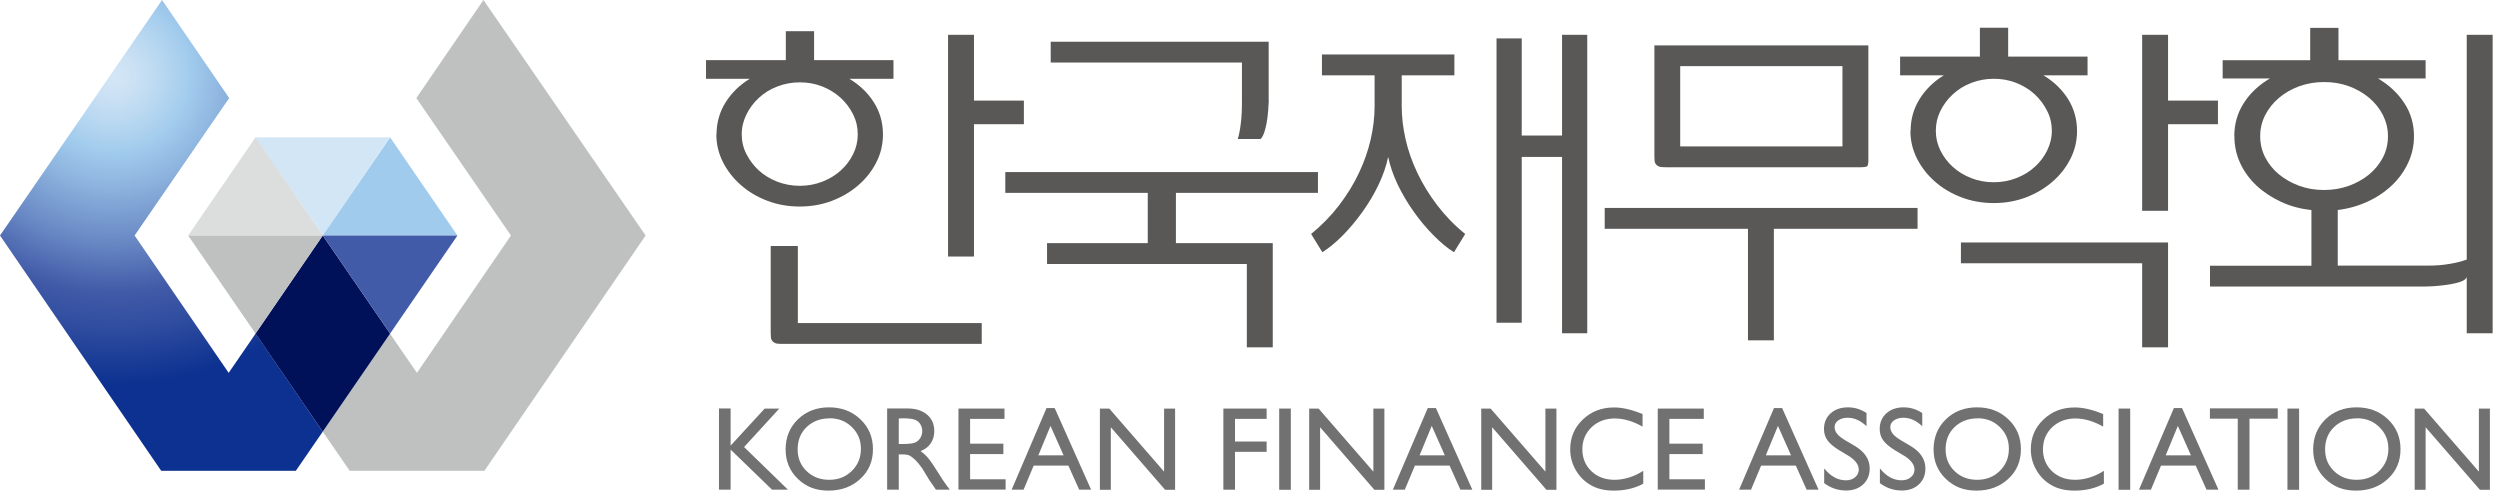 <svg width="245" height="49" viewBox="0 0 245 49" fill="none" xmlns="http://www.w3.org/2000/svg">
<g clip-path="url(#clip0_35_2)">
<path d="M70.22 13.17C70.22 12.02 70.52 10.97 71.11 10.03C71.7 9.09 72.49 8.32 73.48 7.72H69.19V5.89H77.01V3.06H79.78V5.89H87.56V7.72H83.23C84.24 8.32 85.04 9.09 85.64 10.03C86.23 10.97 86.53 12.02 86.53 13.17C86.53 14.14 86.32 15.04 85.89 15.89C85.46 16.74 84.88 17.49 84.14 18.13C83.41 18.77 82.55 19.29 81.56 19.67C80.57 20.05 79.51 20.24 78.37 20.24C77.23 20.24 76.17 20.05 75.18 19.67C74.19 19.29 73.33 18.78 72.6 18.13C71.87 17.49 71.28 16.74 70.85 15.89C70.42 15.04 70.2 14.13 70.2 13.17H70.22ZM72.69 13.16C72.69 13.85 72.84 14.5 73.15 15.1C73.46 15.7 73.86 16.24 74.36 16.7C74.87 17.16 75.47 17.53 76.16 17.8C76.86 18.07 77.6 18.21 78.38 18.21C79.16 18.21 79.9 18.07 80.6 17.8C81.3 17.52 81.9 17.16 82.4 16.7C82.91 16.24 83.31 15.71 83.61 15.1C83.91 14.49 84.06 13.85 84.06 13.16C84.06 12.47 83.91 11.82 83.61 11.22C83.31 10.61 82.9 10.07 82.4 9.6C81.89 9.13 81.29 8.76 80.6 8.48C79.9 8.2 79.16 8.07 78.38 8.07C77.6 8.07 76.86 8.21 76.16 8.48C75.46 8.75 74.86 9.13 74.36 9.6C73.85 10.07 73.45 10.61 73.15 11.22C72.85 11.83 72.69 12.47 72.69 13.16ZM76.71 33.7C76.56 33.7 76.39 33.7 76.22 33.68C76.04 33.67 75.89 33.61 75.76 33.49C75.63 33.37 75.56 33.24 75.55 33.08C75.54 32.92 75.53 32.77 75.53 32.63V24.11H78.19V31.66H96.21V33.7H76.71ZM95.45 12.17V25.14H92.91V3.41H95.45V9.86H100.34V12.17H95.45Z" fill="#595857"/>
<path d="M129.16 16.86V18.9H115.24V23.83H124.73V34.04H122.19V25.87H102.61V23.83H112.48V18.9H98.52V16.86H129.18H129.16ZM124.34 9.86C124.31 10.53 124.27 11.08 124.21 11.53C124.15 11.98 124.08 12.35 124 12.63C123.92 12.92 123.85 13.14 123.77 13.29C123.69 13.44 123.62 13.55 123.54 13.62H121.3C121.43 13.21 121.53 12.69 121.6 12.08C121.68 11.47 121.71 10.73 121.71 9.86V6.13H102.97V4.09H124.33V9.85L124.34 9.86Z" fill="#595857"/>
<path d="M129.55 5.34H142.53V7.38H137.37V10.44C137.37 11.47 137.5 12.55 137.75 13.66C138 14.77 138.39 15.87 138.91 16.96C139.43 18.05 140.08 19.11 140.86 20.13C141.64 21.15 142.55 22.09 143.59 22.93L142.49 24.72C141.83 24.31 141.16 23.75 140.48 23.06C139.8 22.37 139.15 21.6 138.55 20.75C137.94 19.9 137.42 19.01 136.97 18.08C136.53 17.15 136.22 16.25 136.04 15.37C135.86 16.25 135.55 17.15 135.11 18.08C134.67 19.01 134.14 19.9 133.53 20.75C132.92 21.6 132.28 22.37 131.6 23.06C130.92 23.75 130.25 24.3 129.59 24.72L128.49 22.93C129.53 22.08 130.44 21.15 131.22 20.13C132 19.11 132.66 18.05 133.17 16.96C133.69 15.87 134.07 14.77 134.33 13.66C134.58 12.55 134.71 11.47 134.71 10.44V7.38H129.55V5.34ZM153.08 32.66V15.38H149.13V31.63H146.66V3.76H149.13V13.28H153.08V3.41H155.55V32.66H153.08Z" fill="#595857"/>
<path d="M187.92 20.38V22.42H173.84V33.35H171.3V22.42H157.26V20.38H187.92ZM162.12 4.45H183.1V15.73C183.1 15.8 183.1 15.9 183.08 16.02C183.06 16.14 183.04 16.23 182.99 16.28C182.94 16.33 182.84 16.35 182.71 16.37C182.57 16.38 182.46 16.39 182.39 16.39H163.31C163.16 16.39 162.99 16.39 162.82 16.37C162.64 16.36 162.49 16.3 162.36 16.18C162.23 16.06 162.16 15.93 162.15 15.77C162.14 15.61 162.13 15.46 162.13 15.32V4.45H162.12ZM180.56 6.48H164.66V14.35H180.56V6.48Z" fill="#595857"/>
<path d="M187.24 12.83C187.24 11.68 187.54 10.63 188.13 9.69C188.72 8.75 189.51 7.98 190.5 7.38H186.21V5.55H194.03V2.72H196.8V5.55H204.58V7.38H200.25C201.26 7.98 202.06 8.75 202.66 9.69C203.25 10.63 203.55 11.68 203.55 12.83C203.55 13.8 203.34 14.7 202.91 15.55C202.48 16.4 201.9 17.15 201.16 17.79C200.43 18.43 199.57 18.95 198.58 19.33C197.59 19.71 196.53 19.9 195.39 19.9C194.25 19.9 193.19 19.71 192.2 19.33C191.21 18.95 190.35 18.44 189.62 17.79C188.89 17.15 188.3 16.4 187.87 15.55C187.44 14.7 187.22 13.79 187.22 12.83H187.24ZM189.71 12.81C189.71 13.5 189.86 14.14 190.16 14.75C190.46 15.36 190.87 15.89 191.37 16.35C191.87 16.81 192.48 17.18 193.17 17.45C193.87 17.73 194.61 17.86 195.39 17.86C196.17 17.86 196.91 17.72 197.61 17.45C198.31 17.18 198.91 16.81 199.41 16.35C199.92 15.89 200.32 15.36 200.62 14.75C200.92 14.14 201.08 13.5 201.08 12.81C201.08 12.12 200.93 11.47 200.62 10.87C200.32 10.26 199.91 9.72 199.41 9.25C198.9 8.78 198.3 8.41 197.61 8.13C196.91 7.85 196.17 7.72 195.39 7.72C194.61 7.72 193.87 7.86 193.17 8.13C192.47 8.4 191.87 8.78 191.37 9.25C190.86 9.72 190.46 10.26 190.16 10.87C189.86 11.48 189.71 12.12 189.71 12.81ZM212.47 23.76V34.04H209.93V25.8H192.17V23.76H212.47ZM212.47 12.17V20.66H209.93V3.41H212.47V9.86H217.36V12.17H212.47Z" fill="#595857"/>
<path d="M218.96 13.35C218.96 12.13 219.28 11.04 219.91 10.07C220.54 9.1 221.39 8.31 222.45 7.69H217.82V5.9H226.4V2.73H229.17V5.9H237.71V7.69H233.04C234.1 8.31 234.96 9.1 235.6 10.07C236.25 11.04 236.57 12.13 236.57 13.35C236.57 14.27 236.38 15.14 236 15.95C235.62 16.77 235.1 17.5 234.43 18.14C233.76 18.78 232.97 19.32 232.06 19.74C231.15 20.17 230.16 20.45 229.1 20.58V26.03H237.98C238.69 26.03 239.36 25.98 240.01 25.87C240.66 25.77 241.23 25.62 241.74 25.44V3.41H244.28V32.66H241.74V27.14C241.69 27.32 241.51 27.47 241.19 27.59C240.87 27.71 240.5 27.8 240.07 27.87C239.64 27.94 239.2 27.99 238.74 28.03C238.28 28.06 237.91 28.08 237.6 28.08H216.58V26.04H226.52V20.59C225.46 20.47 224.46 20.21 223.54 19.78C222.62 19.35 221.81 18.82 221.13 18.18C220.45 17.54 219.92 16.81 219.54 15.99C219.16 15.17 218.97 14.29 218.97 13.35H218.96ZM221.5 13.35C221.5 14.09 221.66 14.78 221.99 15.42C222.32 16.06 222.77 16.62 223.34 17.09C223.91 17.56 224.57 17.93 225.33 18.21C226.09 18.49 226.9 18.62 227.76 18.62C228.62 18.62 229.43 18.48 230.19 18.21C230.95 17.93 231.61 17.56 232.18 17.09C232.75 16.62 233.2 16.06 233.53 15.42C233.86 14.78 234.02 14.09 234.02 13.35C234.02 12.61 233.85 11.93 233.53 11.28C233.2 10.64 232.75 10.07 232.18 9.59C231.61 9.11 230.95 8.73 230.19 8.45C229.43 8.17 228.62 8.04 227.76 8.04C226.9 8.04 226.09 8.18 225.33 8.45C224.57 8.73 223.91 9.11 223.34 9.59C222.77 10.07 222.32 10.64 221.99 11.28C221.66 11.92 221.5 12.61 221.5 13.35Z" fill="#595857"/>
<path d="M74.95 40.04H76.37L72.92 43.81L77.22 47.99H75.66L71.6 44.06V47.99H70.46V40.03H71.6V43.67L74.95 40.03V40.04Z" fill="#727171"/>
<path d="M81.25 39.92C82.48 39.92 83.5 40.31 84.32 41.09C85.14 41.87 85.55 42.84 85.55 44.02C85.55 45.2 85.14 46.17 84.31 46.93C83.48 47.7 82.44 48.08 81.19 48.08C79.94 48.08 78.99 47.7 78.19 46.93C77.39 46.16 76.99 45.2 76.99 44.04C76.99 42.88 77.39 41.87 78.2 41.09C79 40.31 80.02 39.92 81.25 39.92ZM81.3 41C80.39 41 79.64 41.29 79.05 41.85C78.46 42.42 78.17 43.15 78.17 44.03C78.17 44.91 78.46 45.6 79.05 46.17C79.64 46.74 80.37 47.02 81.26 47.02C82.15 47.02 82.89 46.73 83.48 46.15C84.07 45.57 84.37 44.85 84.37 43.98C84.37 43.11 84.07 42.43 83.48 41.85C82.89 41.27 82.16 40.99 81.29 40.99L81.3 41Z" fill="#727171"/>
<path d="M86.94 47.99V40.03H88.93C89.74 40.03 90.37 40.23 90.85 40.63C91.32 41.03 91.56 41.57 91.56 42.25C91.56 42.71 91.44 43.11 91.21 43.45C90.98 43.79 90.65 44.04 90.21 44.21C90.46 44.38 90.71 44.6 90.96 44.89C91.2 45.18 91.54 45.68 91.99 46.4C92.27 46.85 92.49 47.19 92.66 47.42L93.08 47.99H91.72L91.37 47.47C91.37 47.47 91.34 47.42 91.3 47.37L91.08 47.06L90.73 46.48L90.35 45.86C90.11 45.53 89.9 45.27 89.7 45.08C89.5 44.89 89.33 44.75 89.17 44.66C89.01 44.57 88.75 44.53 88.38 44.53H88.08V47.99H86.94ZM88.42 41H88.08V43.51H88.51C89.09 43.51 89.48 43.46 89.7 43.36C89.91 43.26 90.08 43.11 90.2 42.91C90.32 42.71 90.38 42.48 90.38 42.23C90.38 41.98 90.31 41.75 90.18 41.55C90.05 41.35 89.86 41.2 89.62 41.12C89.38 41.04 88.98 40.99 88.42 40.99V41Z" fill="#727171"/>
<path d="M93.93 40.04H98.44V41.05H95.07V43.48H98.33V44.5H95.07V46.97H98.55V47.98H93.93V40.03V40.04Z" fill="#727171"/>
<path d="M102.56 39.99H103.36L106.93 47.99H105.76L104.7 45.63H101.3L100.31 47.99H99.14L102.56 39.99ZM104.23 44.62L102.95 41.74L101.76 44.62H104.24H104.23Z" fill="#727171"/>
<path d="M114.08 40.04H115.16V48H114.18L108.86 41.87V48H107.79V40.04H108.71L114.08 46.22V40.04Z" fill="#727171"/>
<path d="M119.89 40.04H124.13V41.05H121.03V43.27H124.13V44.28H121.03V47.99H119.89V40.03V40.04Z" fill="#727171"/>
<path d="M125.36 40.04H126.5V48H125.36V40.04Z" fill="#727171"/>
<path d="M134.59 40.04H135.67V48H134.69L129.37 41.87V48H128.3V40.04H129.22L134.59 46.22V40.04Z" fill="#727171"/>
<path d="M139.92 39.99H140.72L144.29 47.99H143.12L142.06 45.63H138.66L137.67 47.99H136.5L139.92 39.99ZM141.59 44.62L140.31 41.74L139.12 44.62H141.6H141.59Z" fill="#727171"/>
<path d="M151.45 40.04H152.53V48H151.55L146.23 41.87V48H145.16V40.04H146.08L151.45 46.22V40.04Z" fill="#727171"/>
<path d="M161.04 46.15V47.4C160.2 47.86 159.24 48.08 158.15 48.08C157.26 48.08 156.51 47.9 155.89 47.54C155.27 47.18 154.78 46.69 154.42 46.06C154.06 45.43 153.88 44.76 153.88 44.03C153.88 42.87 154.29 41.9 155.12 41.11C155.95 40.32 156.96 39.93 158.18 39.93C159.01 39.93 159.94 40.15 160.97 40.58V41.81C160.04 41.28 159.13 41.01 158.24 41.01C157.35 41.01 156.57 41.3 155.97 41.87C155.37 42.45 155.07 43.17 155.07 44.03C155.07 44.89 155.37 45.62 155.96 46.18C156.55 46.74 157.31 47.02 158.23 47.02C159.15 47.02 160.14 46.72 161.06 46.13L161.04 46.15Z" fill="#727171"/>
<path d="M162.46 40.04H166.97V41.05H163.6V43.48H166.86V44.5H163.6V46.97H167.08V47.98H162.46V40.03V40.04Z" fill="#727171"/>
<path d="M173.85 39.99H174.65L178.22 47.99H177.05L175.99 45.63H172.59L171.6 47.99H170.43L173.85 39.99ZM175.52 44.62L174.24 41.74L173.05 44.62H175.53H175.52Z" fill="#727171"/>
<path d="M181.12 44.65L180.25 44.13C179.71 43.8 179.32 43.47 179.09 43.15C178.86 42.83 178.75 42.46 178.75 42.04C178.75 41.41 178.97 40.9 179.4 40.51C179.83 40.12 180.4 39.92 181.09 39.92C181.78 39.92 182.36 40.11 182.92 40.48V41.77C182.35 41.22 181.73 40.94 181.07 40.94C180.7 40.94 180.39 41.03 180.15 41.2C179.91 41.37 179.79 41.59 179.79 41.86C179.79 42.1 179.88 42.32 180.05 42.53C180.22 42.74 180.51 42.96 180.9 43.19L181.77 43.7C182.74 44.28 183.23 45.01 183.23 45.91C183.23 46.55 183.02 47.07 182.59 47.47C182.16 47.87 181.61 48.07 180.92 48.07C180.13 48.07 179.42 47.83 178.77 47.35V45.9C179.39 46.68 180.1 47.07 180.91 47.07C181.27 47.07 181.56 46.97 181.8 46.77C182.04 46.57 182.16 46.32 182.16 46.02C182.16 45.53 181.81 45.07 181.11 44.64L181.12 44.65Z" fill="#727171"/>
<path d="M186.58 44.65L185.71 44.13C185.17 43.8 184.78 43.47 184.55 43.15C184.32 42.83 184.21 42.46 184.21 42.04C184.21 41.41 184.43 40.9 184.86 40.51C185.29 40.12 185.86 39.92 186.55 39.92C187.24 39.92 187.82 40.11 188.38 40.48V41.77C187.81 41.22 187.19 40.94 186.53 40.94C186.16 40.94 185.85 41.03 185.61 41.2C185.37 41.37 185.25 41.59 185.25 41.86C185.25 42.1 185.34 42.32 185.51 42.53C185.68 42.74 185.97 42.96 186.36 43.19L187.23 43.7C188.2 44.28 188.69 45.01 188.69 45.91C188.69 46.55 188.48 47.07 188.05 47.47C187.62 47.87 187.07 48.07 186.38 48.07C185.59 48.07 184.88 47.83 184.23 47.35V45.9C184.85 46.68 185.56 47.07 186.37 47.07C186.73 47.07 187.02 46.97 187.26 46.77C187.5 46.57 187.62 46.32 187.62 46.02C187.62 45.53 187.27 45.07 186.57 44.64L186.58 44.65Z" fill="#727171"/>
<path d="M193.75 39.92C194.98 39.92 196 40.31 196.82 41.09C197.64 41.87 198.05 42.84 198.05 44.02C198.05 45.2 197.64 46.17 196.81 46.93C195.98 47.7 194.94 48.08 193.69 48.08C192.44 48.08 191.49 47.7 190.69 46.93C189.89 46.16 189.49 45.2 189.49 44.04C189.49 42.88 189.89 41.87 190.7 41.09C191.5 40.31 192.52 39.92 193.75 39.92ZM193.8 41C192.89 41 192.14 41.29 191.55 41.85C190.96 42.42 190.67 43.15 190.67 44.03C190.67 44.91 190.96 45.6 191.55 46.17C192.14 46.74 192.87 47.02 193.76 47.02C194.65 47.02 195.39 46.73 195.98 46.15C196.57 45.57 196.87 44.85 196.87 43.98C196.87 43.11 196.57 42.43 195.98 41.85C195.39 41.27 194.66 40.99 193.79 40.99L193.8 41Z" fill="#727171"/>
<path d="M206.18 46.15V47.4C205.34 47.86 204.38 48.08 203.29 48.08C202.4 48.08 201.65 47.9 201.03 47.54C200.41 47.18 199.92 46.69 199.56 46.06C199.2 45.43 199.02 44.76 199.02 44.03C199.02 42.87 199.43 41.9 200.26 41.11C201.09 40.32 202.1 39.93 203.32 39.93C204.15 39.93 205.08 40.15 206.11 40.58V41.81C205.18 41.28 204.27 41.01 203.38 41.01C202.49 41.01 201.71 41.3 201.11 41.87C200.51 42.45 200.21 43.17 200.21 44.03C200.21 44.89 200.51 45.62 201.1 46.18C201.69 46.74 202.45 47.02 203.37 47.02C204.29 47.02 205.28 46.72 206.2 46.13L206.18 46.15Z" fill="#727171"/>
<path d="M207.62 40.04H208.76V48H207.62V40.04Z" fill="#727171"/>
<path d="M213.04 39.99H213.84L217.41 47.99H216.24L215.18 45.63H211.78L210.79 47.99H209.62L213.04 39.99ZM214.71 44.62L213.43 41.74L212.24 44.62H214.72H214.71Z" fill="#727171"/>
<path d="M216.57 40.02H223.22V41.03H220.45V47.99H219.3V41.03H216.57V40.02Z" fill="#727171"/>
<path d="M224.17 40.04H225.31V48H224.17V40.04Z" fill="#727171"/>
<path d="M230.95 39.92C232.18 39.92 233.2 40.31 234.02 41.09C234.84 41.87 235.25 42.84 235.25 44.02C235.25 45.2 234.84 46.17 234.01 46.93C233.18 47.7 232.14 48.08 230.89 48.08C229.64 48.08 228.69 47.7 227.89 46.93C227.09 46.16 226.69 45.2 226.69 44.04C226.69 42.88 227.09 41.87 227.9 41.09C228.7 40.31 229.72 39.92 230.95 39.92ZM230.99 41C230.08 41 229.33 41.29 228.74 41.85C228.15 42.42 227.86 43.15 227.86 44.03C227.86 44.91 228.15 45.6 228.74 46.17C229.33 46.74 230.06 47.02 230.95 47.02C231.84 47.02 232.58 46.73 233.17 46.15C233.76 45.57 234.06 44.85 234.06 43.98C234.06 43.11 233.76 42.43 233.17 41.85C232.58 41.27 231.85 40.99 230.98 40.99L230.99 41Z" fill="#727171"/>
<path d="M242.93 40.04H244.01V48H243.03L237.71 41.87V48H236.64V40.04H237.56L242.93 46.22V40.04Z" fill="#727171"/>
<path d="M47.38 0L40.8 9.61L50.07 23.08L40.86 36.54L38.21 32.69L31.63 42.3L34.27 46.14H34.29H47.47L63.27 23.08L47.38 0Z" fill="#BFC0C0"/>
<path d="M15.88 0L22.46 9.61L13.19 23.08L22.41 36.54L25.05 32.69L31.63 42.3L28.99 46.14H28.98H15.8L0 23.08L15.88 0Z" fill="url(#paint0_radial_35_2)"/>
<path d="M25 13.46L31.63 23.08L38.19 13.46H25Z" fill="#D3E6F6"/>
<path d="M38.23 32.69L31.63 23.08L25.04 32.69L31.63 42.3L38.23 32.69Z" fill="#001059"/>
<path d="M44.83 23.08L38.23 13.46L31.63 23.08H44.83Z" fill="#A1CBED"/>
<path d="M38.23 32.69L44.83 23.08H31.63L38.23 32.69Z" fill="#425BA8"/>
<path d="M18.44 23.08H31.63L25.04 13.46L18.44 23.08Z" fill="#DCDDDD"/>
<path d="M25.04 32.69L31.63 23.08H18.44L25.04 32.69Z" fill="#BFC0C0"/>
</g>
<defs>
<radialGradient id="paint0_radial_35_2" cx="0" cy="0" r="1" gradientUnits="userSpaceOnUse" gradientTransform="translate(11.16 7.44) scale(30.24 30.24)">
<stop stop-color="#D3E6F6"/>
<stop offset="0.07" stop-color="#CBE1F4"/>
<stop offset="0.17" stop-color="#B5D6F0"/>
<stop offset="0.25" stop-color="#A1CBED"/>
<stop offset="0.34" stop-color="#91B8E1"/>
<stop offset="0.54" stop-color="#6888C4"/>
<stop offset="0.7" stop-color="#425BA8"/>
<stop offset="0.82" stop-color="#2F4C9F"/>
<stop offset="1" stop-color="#0C3190"/>
</radialGradient>
<clipPath id="clip0_35_2">
<rect width="244.26" height="48.08" fill="white"/>
</clipPath>
</defs>
</svg>
